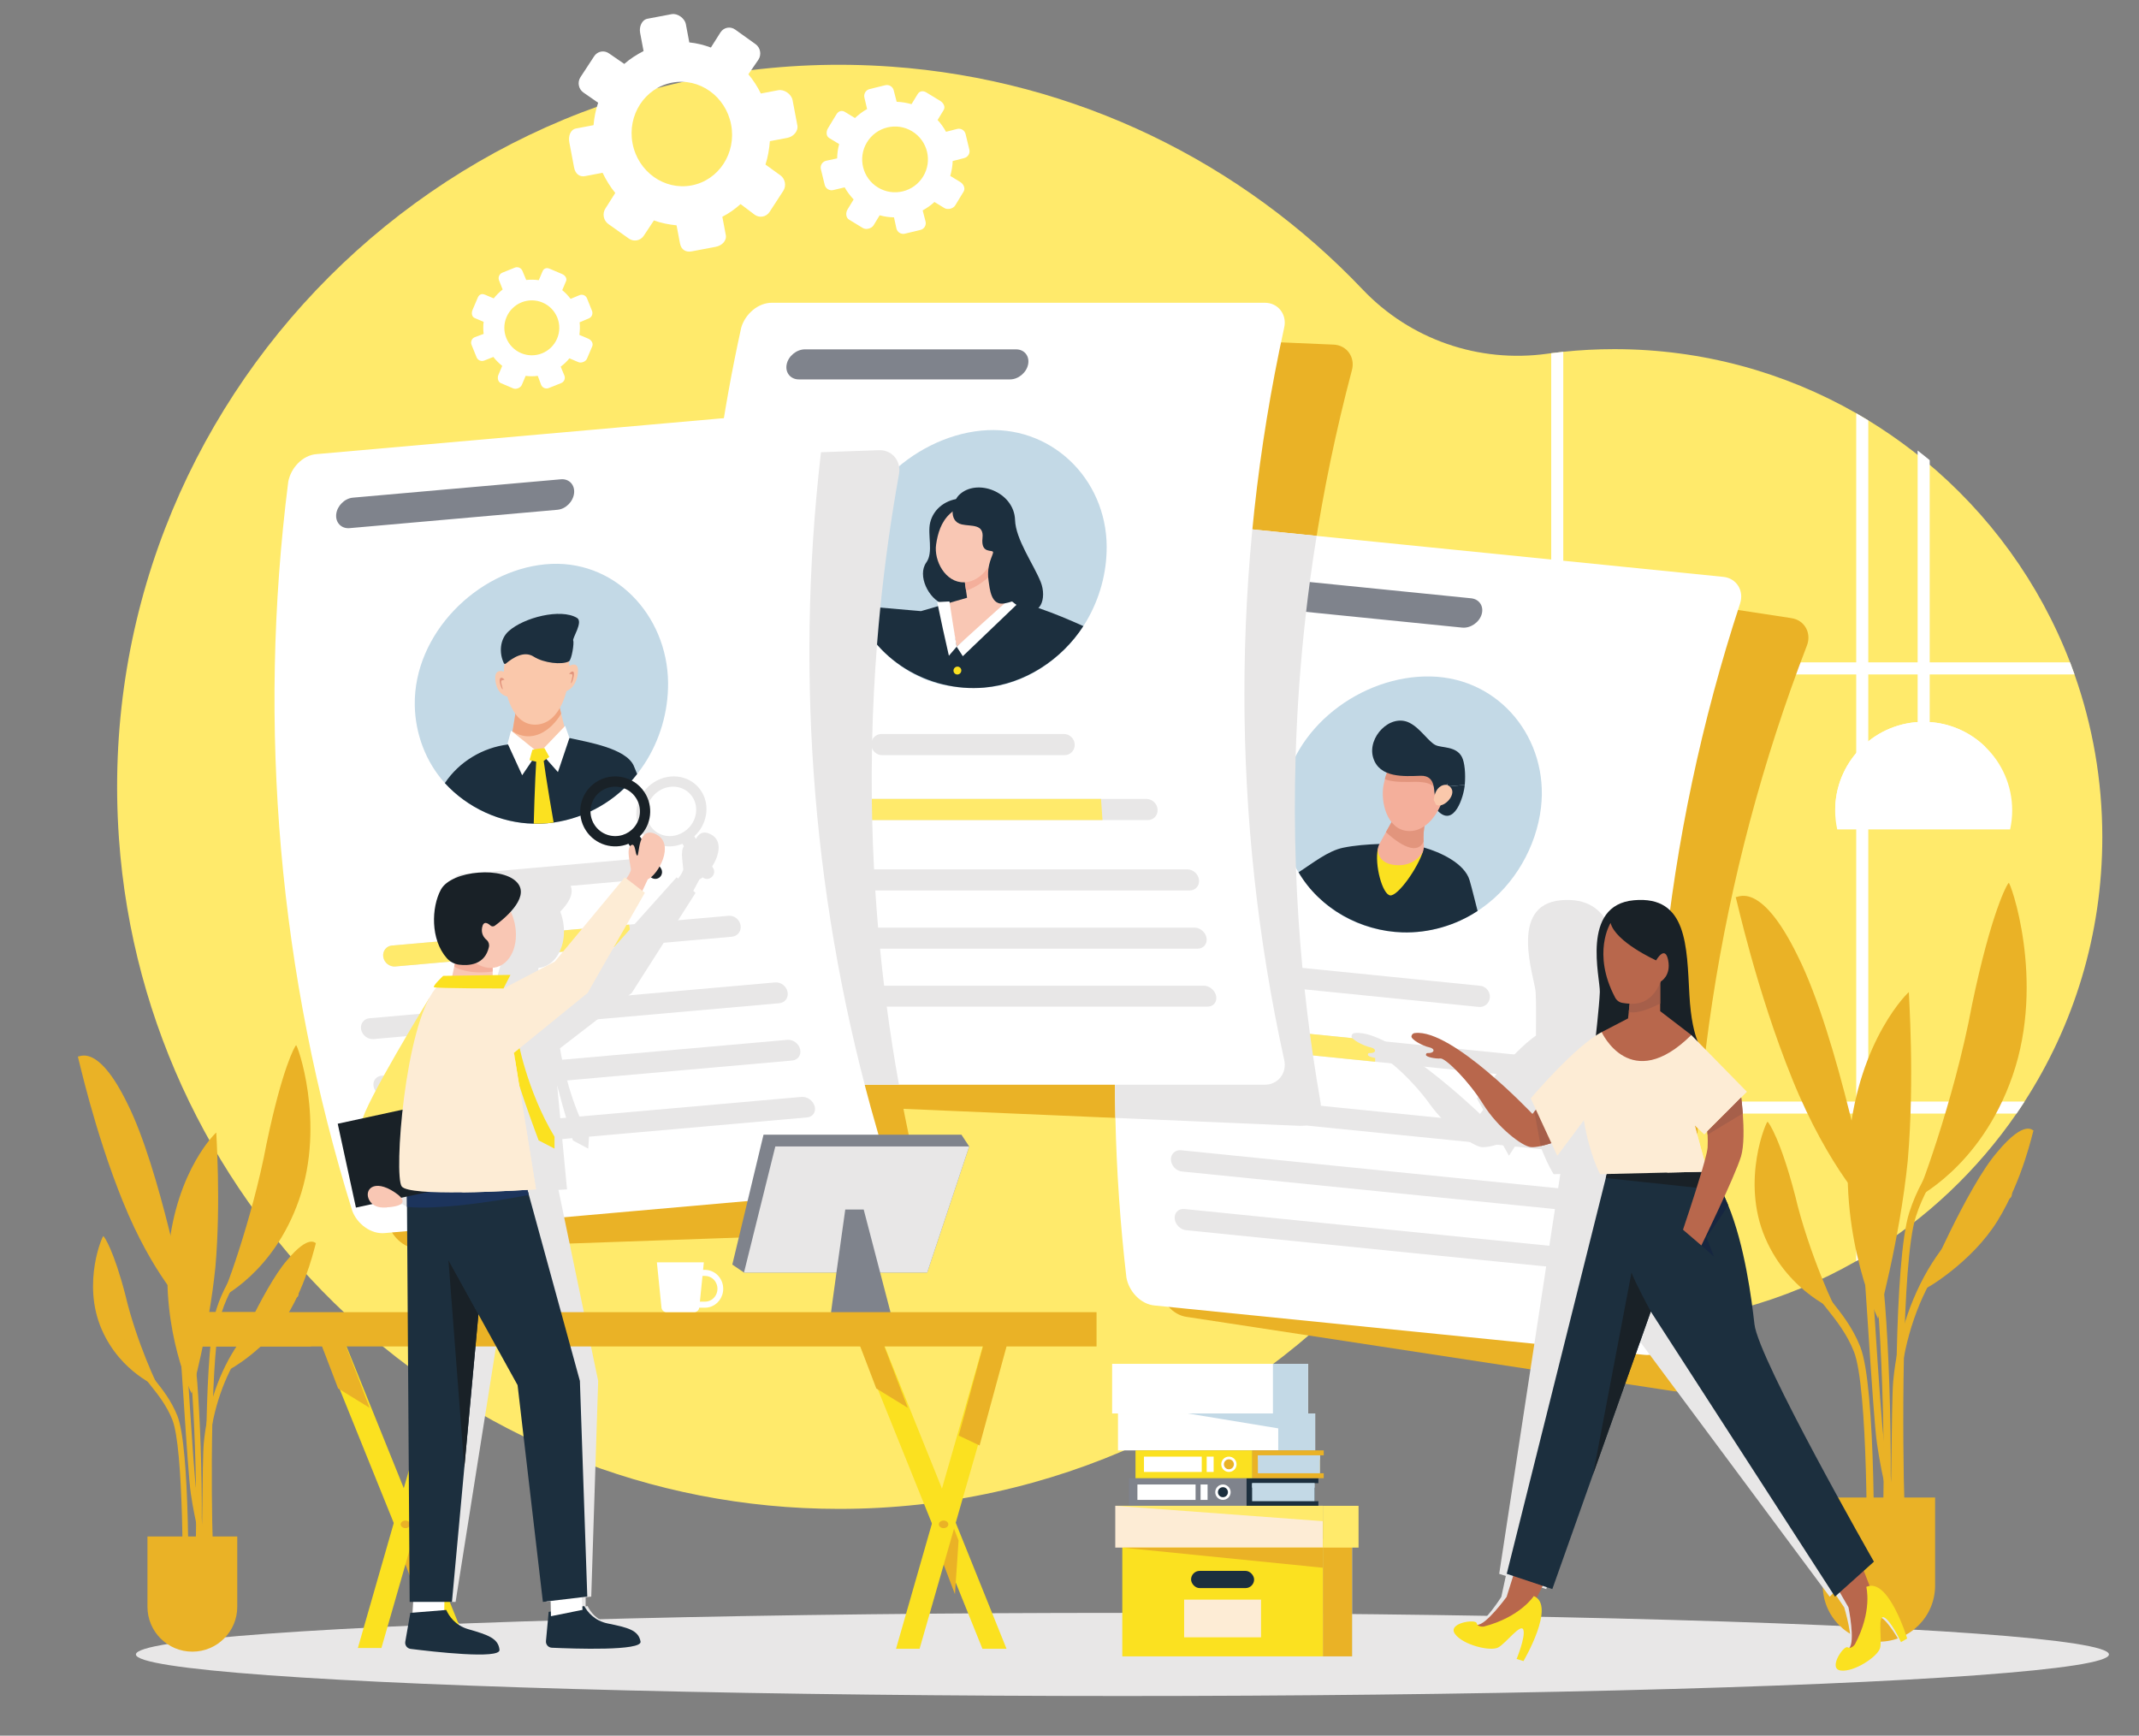 <?xml version="1.0" encoding="UTF-8"?>
<svg xmlns="http://www.w3.org/2000/svg" viewBox="0 0 985.93 800" width="647" height="525">
  <rect x="0" y="0" width="985.93" height="800" fill="#808080" stroke="none"/>
  <defs>
    <style>
      .cls-1 {
        fill: #192127;
      }

      .cls-2 {
        fill: #fdecd5;
      }

      .cls-3 {
        fill: #fff;
      }

      .cls-4 {
        fill: #ffea6b;
      }

      .cls-5 {
        fill: #7f838c;
      }

      .cls-6 {
        fill: #c5d7f0;
      }

      .cls-7 {
        fill: #e2957d;
      }

      .cls-8 {
        fill: #fbe120;
      }

      .cls-9 {
        fill: #162640;
      }

      .cls-10 {
        fill: #a65f4a;
      }

      .cls-11 {
        fill: #f9c7b4;
      }

      .cls-12 {
        fill: #c3d9e6;
      }

      .cls-13 {
        fill: #f4af9b;
      }

      .cls-14 {
        fill: none;
        isolation: isolate;
      }

      .cls-15, .cls-16 {
        fill: #e8e7e7;
      }

      .cls-17 {
        fill: #fac8ab;
      }

      .cls-18 {
        fill: #1c2f3e;
      }

      .cls-16 {
        mix-blend-mode: multiply;
      }

      .cls-19 {
        fill: #eab226;
      }

      .cls-20 {
        fill: #b8674c;
      }

      .cls-21 {
        fill: #1c345c;
      }

      .cls-22 {
        fill: #f0a47e;
      }
    </style>
  </defs>
  <g class="cls-14">
    <g id="Ebene_1" data-name="Ebene 1">
      <g>
        <g>
          <path class="cls-4" d="m956.21,310.85c-.65-1.86-1.34-3.72-2.04-5.56-14.07-36.65-37.45-68.68-67.25-93.2-1.83-1.51-3.68-2.99-5.56-4.44-6.47-4.99-13.2-9.63-20.2-13.9-1.84-1.12-3.69-2.22-5.56-3.29-32.86-18.79-70.93-29.54-111.49-29.54-7.95,0-15.8.41-23.54,1.22-1.86.19-3.71.41-5.56.65-.65.08-1.3.17-1.96.26-31.46,4.34-63.07-6.58-84.94-29.6-55.49-58.4-131.96-96.68-217.34-102.75C208.97,16.36,40.63,184.57,54.82,386.37c12.15,172.75,156.14,309.12,331.98,309.12,98.66,0,187.29-42.93,248.24-111.13.6-.67,1.57-.84,2.36-.41,23.64,12.76,49.82,21.41,77.59,25,1.85.24,3.7.46,5.56.65,7.74.81,15.59,1.22,23.54,1.22,40.57,0,78.63-10.74,111.49-29.54,1.87-1.07,3.73-2.17,5.56-3.29,27.08-16.53,50.39-38.63,68.33-64.7,1.27-1.84,2.5-3.69,3.71-5.56,22.68-35.11,35.84-76.95,35.84-121.85,0-26.31-4.52-51.56-12.82-75.03Z"/>
          <path class="cls-3" d="m861.15,193.76v384.23c-1.84,1.12-3.69,2.22-5.56,3.29V190.47c1.87,1.07,3.73,2.17,5.56,3.29Z"/>
          <path class="cls-3" d="m720.56,162.15v447.45c-1.86-.19-3.71-.41-5.56-.65V162.8c1.85-.24,3.7-.46,5.56-.65Z"/>
          <path class="cls-3" d="m956.21,310.85h-424.24c.66-1.86,1.35-3.72,2.05-5.56h420.15c.7,1.84,1.39,3.7,2.04,5.56Z"/>
          <path class="cls-3" d="m933.19,507.73c-1.2,1.87-2.44,3.73-3.71,5.56h-370.78c-1.27-1.84-2.5-3.69-3.71-5.56h378.2Z"/>
          <ellipse class="cls-15" cx="517.36" cy="762.58" rx="454.71" ry="19.16"/>
          <g>
            <path class="cls-19" d="m879.36,534.84c-3.81,37.47-13.66,72.26-13.68,72.91.21.91-17.72-35.6-13.36-82.32,4.44-46.69,27.89-68.8,27.53-68.09-.1.62,2.77,39.84-.5,77.5Z"/>
            <path class="cls-19" d="m827.39,550.86c6.22,26.72,19.26,54.6,19.53,53.62.52-.15-22.14-8.11-33.23-33.78-11.55-26.72.77-54.6,1.04-53.62.52.15,5.96,8.11,12.65,33.78Z"/>
            <path class="cls-19" d="m920.75,562.66c-11.89,19.31-33.75,32.06-33.69,31.38-.53-.05,19.84-47.34,33.55-63.04,13.11-15.76,16.54-9.43,16.7-9.98-.25.25-4.89,22.74-16.56,41.64Z"/>
            <path class="cls-19" d="m862.12,754.58c.49,0,.94-.26,1.24-.71,5.17-7.77,8.9-18.76,10.49-30.95.72-5.53.99-27.12,1.25-47.99v-.11c.21-17.11.41-33.27.83-37.69,1.92-20.25,8.67-39.71,19.02-54.79,9.44-13.76,20.75-22.59,31.56-30.09.79-.55.97-1.73.8-2.6-.18-1-.81-1.64-1.6-1.64-.28,0-.56.09-.8.26-11.07,7.68-22.66,16.74-32.42,30.96-10.79,15.73-17.84,36.07-19.85,57.27-.45,4.71-.65,21.01-.86,38.27-.25,19.75-.52,42.13-1.19,47.29-1.48,11.36-4.93,21.56-9.71,28.74-.47.7-.55,1.83-.21,2.68.28.69.82,1.11,1.45,1.11Z"/>
            <path class="cls-19" d="m826.08,497.29c16.93,41.82,36.25,61.3,36.07,60.08.6.28-14.98-79.68-33.39-116.47-17.73-36.48-28.47-26.42-28.74-27.5.33.61,9.46,42.95,26.07,83.89Z"/>
            <path class="cls-19" d="m877.83,710.52c.43-.02.82-.25,1.1-.63.48-.66.58-1.79.23-2.68-4.67-11.93-8.49-27.06-10.74-42.62-1.01-6.97-2.51-29.69-3.95-51.66v-.22c-1.26-18.9-2.43-36.75-3.21-42.95-3.45-27.66-10.94-56.87-21.08-82.26-9.2-23.04-19.47-40.56-29.2-56.08-.33-.53-.83-.81-1.37-.78-.57.03-1.07.42-1.33,1.04-.34.82-.26,1.94.2,2.68,9.62,15.33,19.76,32.64,28.81,55.31,9.96,24.94,17.31,53.62,20.7,80.76.75,6,1.92,23.75,3.15,42.55v.22c1.47,22.11,2.97,44.97,4.02,52.19,2.33,16.02,6.26,31.62,11.09,43.95.36.91,1.05,1.21,1.57,1.18Z"/>
            <path class="cls-19" d="m861.63,743.93c.93,0,1.61-.87,1.66-2.12.82-21.38,1.43-102.71-5.83-121.03-3.53-8.91-8.56-15.21-13.42-21.3-6.17-7.73-11.99-15.02-14.73-27.15-1.1-4.85-1.58-10.19-1.42-15.47.04-1.25-.59-2.24-1.5-2.35h-.06s-.1,0-.1,0c-.92,0-1.62.9-1.66,2.14-.19,5.83.36,11.75,1.57,17.11,3,13.26,9.41,21.29,15.6,29.05,4.68,5.87,9.51,11.92,12.8,20.21,6.39,16.13,6.47,91.33,5.43,118.53-.05,1.24.57,2.24,1.47,2.37h.07s.12.01.12.01Z"/>
            <path class="cls-19" d="m908.93,463.31c-8.27,44.47-25.79,90.98-26.17,89.35-.7-.24,29.97-13.87,44.85-56.69,15.51-44.57-1.38-90.62-1.74-88.98-.7.26-8.04,13.58-16.95,56.31Z"/>
            <path class="cls-19" d="m876.29,696.44l.14-.02c.83-.1,1.46-1.09,1.41-2.35-.94-26.99-1.49-112.16,5.2-133.19,3.27-10.26,8.09-17.77,12.76-25.02,6.14-9.55,12.48-19.42,15.39-35.52,1.17-6.49,1.68-13.63,1.47-20.65-.04-1.24-.73-2.15-1.66-2.15h-.14c-.92.11-1.56,1.09-1.52,2.35.2,6.56-.28,13.23-1.37,19.28-2.72,15.04-8.53,24.09-14.69,33.67-4.82,7.5-9.81,15.25-13.27,26.14-7.03,22.06-6.48,106.91-5.48,135.33.04,1.23.74,2.13,1.66,2.13h.1Z"/>
            <path class="cls-19" d="m864.83,748.01c.56,0,1.26-.37,1.55-1.4,8.04-28.88,4.99-120.43,1.97-151.49-3.3-33.88-5.6-66.52,2.27-93.44.24-.81.15-1.98-.48-2.66-.29-.31-.66-.48-1.06-.48-.55,0-1.24.36-1.54,1.36-8.19,27.99-5.85,61.32-2.49,95.87,2.99,30.7,6.06,120.98-1.78,149.13-.23.82-.13,1.99.51,2.65.29.29.65.45,1.03.45Z"/>
            <path class="cls-19" d="m866.06,756.7h0c-14.3,0-25.89-11.59-25.89-25.89v-40.56h51.78v40.56c0,14.3-11.59,25.89-25.89,25.89Z"/>
          </g>
          <g>
            <path class="cls-19" d="m608.63,507.77c-19.62-112.27-14.71-226.84,14.47-337.01,1.71-5.97-2.22-11.74-8.52-11.93-75.55-3.24-151.09-6.49-226.64-9.73-6.67-.43-12.9,4.87-14.87,10.93-29.17,110.17-34.09,224.74-14.47,337.01,1.44,6.21,7.19,12.02,13.88,12.16,75.55,3.24,151.09,6.49,226.64,9.73,6.29.35,10.7-5.07,9.51-11.16Z"/>
            <path class="cls-19" d="m825.63,284.89c-74.75-11.41-149.5-22.81-224.25-34.22-6.59-1.15-13.36,3.44-15.97,9.26-40.93,106.37-58.23,219.73-50.88,333.46.76,6.33,5.85,12.73,12.48,13.6,74.75,11.41,149.5,22.81,224.25,34.22,6.22,1.03,11.19-3.88,10.67-10.06-7.35-113.73,9.95-227.09,50.88-333.46,2.34-5.75-.94-11.92-7.18-12.79Z"/>
            <g>
              <path class="cls-3" d="m802.02,278.27c-35.46,108.32-46.95,222.41-33.82,335.62.84,6.15-3.88,11.31-10.14,10.6-75.24-7.58-150.47-15.16-225.71-22.74-6.67-.53-12.08-6.66-13.16-12.94-2.84-24.49-4.53-49.02-5.07-73.52-1.96-88.78,11.11-177.21,38.89-262.1,2.31-5.94,8.84-10.87,15.47-10.06,12.8,1.29,25.59,2.58,38.39,3.87,62.44,6.29,124.88,12.58,187.32,18.87,6.28.55,9.87,6.55,7.82,12.41Z"/>
              <g>
                <path class="cls-12" d="m683.21,418.41c-.71.5-1.43,1-2.16,1.48-10.21,6.7-22.4,10.22-34.62,9.86-13.63-.4-27.39-5.59-37.1-14.68-4.24-3.97-7.69-8.12-10.81-13.02-6.1-9.6-8.51-21.91-7.36-33.44,3.28-32.89,36.45-57.56,68.38-56.81,32.1.76,54.41,29.13,50.75,60.41-2.12,18.1-12.21,35.67-27.08,46.2Z"/>
                <g>
                  <path class="cls-18" d="m662.41,373.42c1.71-4.36,2.58-6.54,4.35-10.89,3.36-.3,5.04-.45,8.39-.76-.36,5.06-4.89,20.29-12.74,11.65Z"/>
                  <path class="cls-18" d="m681.06,419.89c-10.22,6.7-22.4,10.22-34.62,9.86-19.17-.57-38.16-10.95-47.9-27.7,6.4-4.07,13.48-9.85,20.52-11.31,5.18-1.08,11.24-1.54,16.77-1.74,2.31-.08,4.74.11,7.07.51,4.68.82,7.38,2.04,9.07,2.17,1.66.13,2.76-1.48,4.34-1.04,7.43,2.08,18.81,7.26,21.09,15.15,1.3,4.51,2.43,9.4,3.67,14.1Z"/>
                  <path class="cls-8" d="m655.95,392.31c-2.62,8.1-11.59,20.66-15.12,20.4-3.56-.26-7.4-14.11-5.7-21.67,6.94.42,13.88.85,20.83,1.27Z"/>
                  <path class="cls-13" d="m655.2,393.68c-1.69,2.26-5.21,5.49-11.61,5.08-6.43-.41-8.08-3.96-8.45-6.31-.18-1.13.07-2.3.63-3.34,1.21-2.23,1.82-3.35,3.05-5.58,1.55-2.81,2.34-4.22,3.92-7.03,4.73,1,9.46,2,14.2,3-.78,2.38-.86,5.79-.76,8.38.03.75.07,1.43.12,1.99.1,1.33-.27,2.69-1.09,3.8Z"/>
                  <path class="cls-7" d="m656.17,387.9c-3.5,7.67-14.08-1.3-17.36-4.36,1.55-2.81,2.34-4.22,3.92-7.03,4.73,1,9.46,2,14.2,3-.78,2.38-.86,5.79-.76,8.38Z"/>
                  <path class="cls-13" d="m666.23,364.11c-1.42,8.24-7.8,19.68-17.46,18.9-9.45-.77-12.56-13.4-11.04-21.23.17-.89.38-1.82.6-2.68,1.94-7.53,8.91-16.78,17.39-16.13,6.05.47,9.75,6.47,10.62,12.09.43,2.74.45,5.84-.11,9.05Z"/>
                  <path class="cls-7" d="m666.33,355.06c-1.66,3.78-2.48,5.68-4.09,9.47-1.92-4.75-9.01-4.19-12.98-4.11-5.27.11-8.83-.41-10.94-1.32,1.86-7.67,8.91-16.78,17.39-16.13,6.05.47,9.8,6.4,10.62,12.09Z"/>
                  <path class="cls-18" d="m649.66,333.14c5.02,2.49,8.81,8.8,12.09,10.32,2.89,1.35,9.52.39,12.11,5.5,1.25,2.46,1.74,7.65,1.3,12.8-3.36.3-5.04.45-8.39.76.24-.58.35-.87.59-1.45,0,0-5.19,7.16-5.65,6.58-1.28-1.57.93-10.36-6.98-10.08-7.49.26-18.97,1.13-21.81-8.39-2.78-9.32,7.84-20.46,16.75-16.04Z"/>
                  <path class="cls-17" d="m662.02,364.59c.68-1.3,1.84-2.35,3.26-2.72,1.16-.31,2.6-.19,3.69,1.5,2.19,3.38-3.82,9.5-7.1,7.53-.41-.89-.62-1.33-1.02-2.22.19-1.82.68-3.16,1.17-4.09Z"/>
                </g>
              </g>
              <path class="cls-5" d="m673.92,289.27c-32.28-3.25-64.56-6.51-96.84-9.76-3.82-.39-6.04-3.75-4.9-7.46h0c1.14-3.71,5.23-6.43,9.06-6.05,32.28,3.25,64.56,6.51,96.84,9.76,3.82.39,5.98,3.73,4.84,7.45h0c-1.14,3.71-5.17,6.45-8.99,6.06Z"/>
              <path class="cls-15" d="m681.57,464.11c-27.89-2.81-55.78-5.62-83.67-8.43-2.66-.27-4.69-2.67-4.5-5.36h0c.19-2.69,2.52-4.65,5.18-4.38,27.89,2.81,55.78,5.62,83.67,8.43,2.66.27,4.66,2.67,4.47,5.36h0c-.19,2.69-2.49,4.66-5.15,4.39Z"/>
              <path class="cls-15" d="m721.71,493.33c-.04,1.35-.62,2.52-1.51,3.31-.89.79-2.11,1.22-3.45,1.09-52.23-5.26-104.46-10.53-156.69-15.79-2.66-.27-4.77-2.67-4.69-5.37.04-1.35.62-2.51,1.53-3.31s2.13-1.22,3.46-1.09c52.23,5.26,104.46,10.53,156.69,15.79,2.67.27,4.74,2.67,4.66,5.37Z"/>
              <path class="cls-15" d="m732.71,531.94c-62.95-6.34-125.9-12.69-188.86-19.03-2.66-.27-4.86-2.68-4.89-5.38h0c-.03-2.7,2.12-4.67,4.79-4.4,62.95,6.34,125.9,12.69,188.86,19.03,2.66.27,4.83,2.68,4.86,5.38h0c.03,2.7-2.09,4.67-4.76,4.4Z"/>
              <path class="cls-15" d="m733.65,559c-62.95-6.34-125.9-12.69-188.86-19.03-2.66-.27-4.94-2.68-5.07-5.38h0c-.12-2.7,1.95-4.67,4.62-4.41,62.95,6.34,125.9,12.69,188.86,19.03,2.66.27,4.91,2.68,5.03,5.38h0c.12,2.7-1.92,4.67-4.58,4.4Z"/>
              <path class="cls-15" d="m735.55,586.06c-62.95-6.34-125.9-12.69-188.86-19.03-2.66-.27-5.02-2.67-5.24-5.37h0c-.22-2.7,1.78-4.67,4.44-4.4,62.95,6.34,125.9,12.69,188.86,19.03,2.66.27,4.99,2.67,5.21,5.37h0c.22,2.7-1.75,4.67-4.41,4.4Z"/>
              <path class="cls-4" d="m634.13,479.6c-.15,3.91-.21,5.86-.31,9.77-24.59-2.48-49.17-4.96-73.76-7.43-2.66-.27-4.77-2.67-4.69-5.37.04-1.35.62-2.51,1.53-3.31s2.13-1.22,3.46-1.09c24.59,2.48,49.17,4.96,73.76,7.43Z"/>
            </g>
            <path class="cls-19" d="m426.47,555.83c-28.14-110.4-32.26-225-12.12-337.1,1.22-6.08-3.11-11.54-9.34-11.24-74.74,2.64-149.48,5.28-224.23,7.92-6.61.09-12.34,5.86-13.81,12.05-20.14,112.1-16.02,226.7,12.12,337.1,1.9,6.08,8.03,11.43,14.64,11.05,74.74-2.64,149.48-5.28,224.23-7.92,6.23-.14,10.16-5.88,8.51-11.87Z"/>
            <path class="cls-16" d="m608.82,509.68c.03,4.42-2.87,8.16-7.12,9.05-.81.17-1.68.24-2.58.19-28.33-1.21-56.66-2.43-84.99-3.65-1.96-88.78,11.11-177.21,38.89-262.1,2.31-5.94,8.84-10.87,15.47-10.06,12.8,1.29,25.59,2.58,38.39,3.87-1.14,7.08-2.19,14.18-3.14,21.28-.62,4.58-1.18,9.16-1.71,13.75-2.56,22.11-4.17,44.31-4.84,66.54-.51,17.15-.47,34.32.15,51.49.54,15.36,1.54,30.72,2.99,46.06.32,3.31.65,6.61,1,9.91.73,6.84,1.56,13.69,2.47,20.52.44,3.32.91,6.63,1.4,9.94,1.04,7.1,2.18,14.2,3.42,21.28.13.65.19,1.29.19,1.91Z"/>
            <g>
              <path class="cls-3" d="m591.9,488.41c1.45,6.04-2.73,11.64-9.03,11.56h-226.85c-6.69.15-12.69-5.42-14.39-11.56-20.13-91.74-23.67-185.76-10.62-278.3,2.78-19.75,6.32-39.44,10.62-59.01,1.7-6.14,7.7-11.7,14.39-11.56h226.85c6.3-.08,10.48,5.52,9.03,11.56-24.42,111.32-24.42,225.99,0,337.32Z"/>
              <g>
                <path class="cls-12" d="m510.1,252.02c.05,11.93-3.22,23.86-9.26,34.15-.48.81-.97,1.61-1.48,2.4-10.03,15.54-27.39,27.25-45.71,28.36-6.49.39-12.37.06-18.7-1.22-18.21-3.69-35.05-18.62-41.04-36.69-1.7-5.14-2.43-10.56-2.7-15.91-1.66-32.69,29.23-61.47,60.99-64.63,31.91-3.17,57.77,21.95,57.91,53.54Z"/>
                <g>
                  <path class="cls-18" d="m443.21,229.76c-6.71.2-12.86,4.41-14.47,11.11-1.34,5.56,1.61,13.67-1.75,18.34-4.35,6.05,1.06,16.84,7.71,19.22,5.74,2.06,13.37.45,19.35-1.14-4.01-15.76-7.63-31.59-10.84-47.53Z"/>
                  <path class="cls-11" d="m459.18,250.15s0,.07,0,.1c-.28,4.37-1.73,8.42-3.93,11.57-.1.14-.19.27-.3.41-2.7,3.7-6.49,6.09-10.56,6.18-8.7.18-13.99-10.05-12.91-17.43.75-5.13,2.28-10.42,6.44-14.23,2.52-2.31,5.66-3.9,8.75-3.9,7.61,0,12.57,8.26,12.55,15.41,0,.6,0,1.25-.04,1.89Z"/>
                  <path class="cls-18" d="m499.36,288.57c-10.06,15.55-27.18,26.73-45.71,28.36-25.62,2.24-51.52-13.01-59.74-37.91,10.2.89,20.4,1.77,30.6,2.66,3.14-.91,4.71-1.37,7.85-2.28,1.11-.32,1.67-.48,2.78-.81.7-.2,1.05-.3,1.74-.5.33-.1.5-.14.83-.24,3.6-1.04,5.4-1.56,9-2.6,2.6-.45,3.91-.67,6.51-1.12,1.38-.24,2.07-.35,3.45-.59.14-.02.22-.04.36-.06.61.25.91.37,1.52.62,2.48,1,3.72,1.51,6.2,2.51.43.17.65.26,1.08.44.16.01.33.03.49.05.17.02.33.04.51.07,0,0,0,0,0,0,.89.12,1.84.29,2.85.5,2.81.6,6.05,1.56,9.44,2.73,6.87,2.37,13.6,5.2,20.23,8.19Z"/>
                  <path class="cls-11" d="m466.84,277.15c-8.66,6.93-17.29,13.91-25.89,20.92-1.42-6.65-2.77-13.31-4.07-19.99,3.55-1.02,5.32-1.54,8.87-2.56-.19-1.31-.29-1.97-.47-3.28-.31-2.2-.47-3.3-.77-5.5,4.34-2.5,8.69-5,13.04-7.49.12,1.91.18,2.86.31,4.76.27,3.97.42,5.95.74,9.92,0,0,.01.05-.03.15,2.91,1.18,4.36,1.77,7.27,2.94.33.03.66.07,1.01.12Z"/>
                  <path class="cls-13" d="m457.86,264.02c-3.4,3.31-7.98,6.83-12.58,8.22-.22-1.54-.33-2.31-.54-3.84,3.95-.23,7.57-2.64,10.21-6.16.1-.13.2-.27.29-.4.42-.61.83-1.26,1.19-1.93.45-.26.67-.38,1.11-.64.12,1.91.18,2.86.31,4.76Z"/>
                  <path class="cls-3" d="m465.96,275.51c2.18.2,3.27.3,5.44.51-9.21,8.78-27.61,26.43-27.61,26.43-.03-.01-2.85-4.39-2.85-4.39,8.3-7.56,16.63-15.08,25.01-22.55Z"/>
                  <path class="cls-3" d="m437.62,277.22c-2.26.12-3.39.17-5.64.29,1.7,8.27,3.49,16.51,5.39,24.73,1.43-1.67,2.15-2.51,3.59-4.18-1.18-6.94-2.29-13.88-3.33-20.84Z"/>
                  <path class="cls-8" d="m443.09,308.9c.08,1-.66,1.88-1.65,1.98s-1.86-.64-1.94-1.64c-.08-1,.66-1.88,1.66-1.98.99-.09,1.86.64,1.94,1.64Z"/>
                  <path class="cls-18" d="m442.02,228.19c-2.91,2.87-5.33,12.03,1.28,13.52,4.43,1,10.31-.39,9.56,6.26-.83,7.44,4.6,5.24,4.86,6.47.26,1.23-3.11,5.6-2.09,12.93.59,4.27,1.13,11.89,7.35,10.75,5.78-1.06,1.27-1.78,7.39,1.83,9.34,5.51,12.28-4.33,9.32-11.72-3.25-8.11-11.54-19.6-11.82-28.56-.41-12.97-17.73-19.49-25.84-11.49Z"/>
                </g>
              </g>
              <path class="cls-5" d="m465.55,174.87c-32.44,0-64.89,0-97.33,0-3.84,0-6.39-3.12-5.62-6.93h0c.76-3.81,4.56-6.92,8.4-6.92,32.44,0,64.89,0,97.33,0,3.84,0,6.32,3.11,5.56,6.92h0c-.76,3.81-4.5,6.93-8.34,6.93Z"/>
              <path class="cls-15" d="m490.68,348.07h-84.09c-2.68,0-4.93-2.19-5.01-4.88h0c-.08-2.7,2.04-4.88,4.72-4.88h84.09c2.68,0,4.9,2.19,4.98,4.88h0c.08,2.7-2.01,4.88-4.69,4.88Z"/>
              <path class="cls-15" d="m533.56,373.11c.09,1.35-.36,2.57-1.17,3.45-.81.88-1.98,1.43-3.32,1.43-52.49,0-104.99,0-157.48,0-2.68,0-5.02-2.18-5.2-4.87-.09-1.35.37-2.56,1.19-3.45.82-.88,2-1.43,3.34-1.43,52.49,0,104.99,0,157.48,0,2.68,0,4.99,2.18,5.17,4.88Z"/>
              <path class="cls-15" d="m548.37,410.43c-63.27,0-126.54,0-189.81,0-2.68,0-5.11-2.17-5.41-4.86h0c-.3-2.68,1.64-4.86,4.32-4.86,63.27,0,126.54,0,189.81,0,2.68,0,5.08,2.18,5.38,4.86h0c.3,2.68-1.61,4.86-4.29,4.86Z"/>
              <path class="cls-15" d="m552.02,437.26h-189.81c-2.68,0-5.18-2.17-5.58-4.84h0c-.39-2.68,1.47-4.85,4.15-4.85,63.27,0,126.54,0,189.81,0,2.68,0,5.15,2.17,5.55,4.85h0c.39,2.68-1.44,4.84-4.12,4.84Z"/>
              <path class="cls-15" d="m556.62,463.99c-63.27,0-126.54,0-189.81,0-2.68,0-5.26-2.16-5.75-4.82h0c-.49-2.66,1.3-4.83,3.98-4.83,63.27,0,126.54,0,189.81,0,2.68,0,5.23,2.16,5.72,4.82h0c.49,2.66-1.27,4.82-3.95,4.82Z"/>
              <path class="cls-4" d="m507.49,368.24c.25,3.9.38,5.85.68,9.75-45.53,0-91.06,0-136.59,0-2.68,0-5.02-2.18-5.2-4.87-.09-1.35.37-2.56,1.19-3.45.82-.88,2-1.43,3.34-1.43,45.53,0,91.06,0,136.59,0Z"/>
            </g>
            <path class="cls-16" d="m401.94,344.89c-.15,7.78-.17,15.56-.09,23.35.04,3.25.09,6.5.17,9.75.17,7.57.46,15.15.86,22.72.17,3.24.36,6.48.57,9.72.37,5.72.8,11.44,1.29,17.15.28,3.23.58,6.46.9,9.68.56,5.7,1.18,11.39,1.87,17.08.38,3.22.79,6.44,1.22,9.65,1.6,12.03,3.47,24.02,5.63,35.98h-58.33c-6.69.15-12.69-5.42-14.39-11.56-20.13-91.74-23.67-185.76-10.62-278.3,24.66-.87,49.33-1.74,73.99-2.61,4.87-.23,8.58,3.05,9.37,7.4.23,1.21.23,2.51-.04,3.83-3.66,20.37-6.52,40.82-8.57,61.32-.01.16-.03.31-.05.46-.25,2.49-.48,4.97-.71,7.46-.27,3.04-.53,6.07-.77,9.1,0,.02,0,.03,0,.05-1.15,14.64-1.9,29.29-2.24,43.94-.03,1.28-.06,2.56-.08,3.85Z"/>
            <g>
              <path class="cls-3" d="m401.04,548.6c-74.5,6.58-149,13.16-223.5,19.74-6.58.73-12.97-4.29-15.18-10.26-33.8-108.77-43.83-223-29.5-336.02,1.14-6.27,6.56-12.33,13.16-12.76,73.25-6.47,146.51-12.94,219.76-19.41,1.25-.11,2.49-.22,3.73-.33,6.2-.63,10.8,4.59,9.9,10.73-13.19,104.1-5.72,209.23,21.95,310.16,2.37,8.65,4.89,17.27,7.56,25.86,1.95,5.89-1.67,11.83-7.88,12.3Z"/>
              <g>
                <path class="cls-12" d="m307.94,314.67c.12,13.27-3.73,26.49-10.98,37.54-1.03,1.57-2.15,3.09-3.29,4.55-9.34,11.99-23.54,20.25-38.48,22.35-.92.13-1.85.23-2.79.32-.7.06-1.41.11-2.11.15-1.43.08-2.87.08-4.27.06-15.29-.22-30.67-7.31-40.97-18.7-8.82-9.75-13.67-22.8-13.87-35.95-.5-32.82,28.6-61.86,60.11-64.89,31.71-3.05,56.37,23.38,56.65,54.58Z"/>
                <g>
                  <path class="cls-17" d="m261.66,340.7c-.68,8.26-5,16.82-13.85,17.9-8.26,1.01-12.74-7.01-12.68-14.25.43-2.9.65-4.35,1.1-7.25.68-4.39,1.04-6.59,1.78-10.98,6.52-.58,13.04-1.15,19.56-1.73,0,.1.45,2.02,1.08,4.58,1.31,5.34,3.01,11.74,3.01,11.74Z"/>
                  <path class="cls-18" d="m293.67,356.77c-9.32,12.15-23.54,20.25-38.48,22.35-.92.13-1.85.23-2.79.32-2.15.19-4.29.24-6.38.21-15.29-.23-30.58-7.3-40.97-18.7,6.59-9.91,17.49-16.39,29.14-17.81.33-.04.52-.05.52-.05.24.09.35.14.59.23,3.87,1.51,5.81,2.27,9.69,3.78.84.33,1.26.49,2.1.82.44.17.66.26,1.09.43.62-.35.93-.53,1.55-.89.81-.47,1.22-.7,2.03-1.16,3.95-2.26,5.93-3.4,9.9-5.66.33-.19.5-.28.83-.47,8.57,1.94,25.78,4.67,29.55,12.63.37.78.9,2.24,1.64,3.98Z"/>
                  <path class="cls-22" d="m258.66,328.96c-4.73,7.9-13.43,13.88-22.43,8.14.68-4.39,1.04-6.59,1.78-10.98,6.52-.58,13.04-1.15,19.56-1.73,0,.1.45,2.02,1.08,4.58Z"/>
                  <path class="cls-3" d="m248.96,346.61c3.84-4.02,7.69-8.03,11.54-12.04.78,2.24,1.17,3.36,1.97,5.59-1.79,5.23-3.56,10.46-5.3,15.71-3.31-3.7-4.96-5.56-8.22-9.26Z"/>
                  <path class="cls-3" d="m247.91,346.7c-4.12-3.3-8.24-6.61-12.35-9.93-.64,2.36-.96,3.55-1.59,5.91,2.21,4.9,4.45,9.78,6.71,14.65,2.86-4.25,4.31-6.37,7.22-10.63Z"/>
                  <path class="cls-8" d="m255.19,379.12c-.92.13-1.85.23-2.79.32-2.15.19-4.28.26-6.38.21.17-7,.42-14,.73-21,.15-3.03.22-4.54.4-7.57-.77-.17-1.16-.26-1.93-.44-.46-.1-.69-.16-1.15-.26.36-1.31.54-1.97.91-3.28.17-.6.25-.9.42-1.51.37-.07.56-.1.93-.17.77-.14,1.15-.21,1.92-.35,1.08-.1,1.62-.14,2.7-.24.32.58.48.87.8,1.45.57,1.04.85,1.56,1.43,2.59-.54.39-.8.58-1.34.97-.49.36-.74.54-1.23.89.4,2.81.61,4.22,1.03,7.02,1.11,7.13,2.29,14.24,3.55,21.34Z"/>
                  <path class="cls-17" d="m262.48,308.5c-.11,9.08-3.95,24.49-14.84,25.46-11.43,1.02-15.08-14.5-15.4-22.79-.36-9.31,4.92-20.41,15.45-21.4,10.58-1,14.9,9.79,14.79,18.73Z"/>
                  <path class="cls-18" d="m233.13,305.88c-.3.25-.71.14-.87-.18-2.25-4.62-1.96-11.04,2.15-14.75,7.02-6.34,24-10.65,31.53-6.16,3.05,1.82-2.24,9.37-1.73,10.48.51,1.12-.71,8.9-1.99,9.57-3.19,1.68-11.54.82-16.25-2.2-4.33-2.77-9.39.37-12.83,3.23Z"/>
                  <path class="cls-17" d="m233.27,309.97s-5.91-3.13-4.89,4.03c1.02,7.16,6.28,7.14,6.28,7.14-.59-4.47-.87-6.7-1.39-11.17Z"/>
                  <path class="cls-17" d="m261.45,307.48s5.9-4.17,4.87,3.17c-1.03,7.34-6.21,8.24-6.21,8.24.5-4.56.77-6.85,1.34-11.41Z"/>
                  <path class="cls-7" d="m262.31,310.7s1.16-1.71,1.97-1.06c.81.65-.39,4.77-.98,5.23s1.13-3.86.35-4.07c-.78-.21-1.34-.1-1.34-.1Z"/>
                  <path class="cls-7" d="m232.57,313.33s-1.15-1.5-1.97-.71c-.82.79.39,4.7.99,5.06.59.36-1.15-3.66-.37-4.01.78-.35,1.34-.34,1.34-.34Z"/>
                </g>
              </g>
              <path class="cls-5" d="m257.01,234.96c-31.96,2.82-63.93,5.65-95.89,8.47-3.78.33-6.57-2.55-6.15-6.42h0c.42-3.86,3.89-7.29,7.67-7.63,31.96-2.82,63.93-5.65,95.89-8.47,3.78-.33,6.5,2.55,6.08,6.41h0c-.42,3.86-3.83,7.3-7.61,7.63Z"/>
              <path class="cls-15" d="m296.93,405.31c-27.62,2.44-55.23,4.88-82.85,7.32-2.64.23-5.05-1.75-5.37-4.43h0c-.32-2.68,1.58-5.04,4.22-5.27,27.62-2.44,55.23-4.88,82.85-7.32,2.64-.23,5.02,1.75,5.34,4.43h0c.32,2.68-1.55,5.04-4.19,5.27Z"/>
              <path class="cls-15" d="m341.36,426.52c.21,1.34-.13,2.59-.86,3.53-.72.95-1.83,1.6-3.15,1.71-51.72,4.57-103.43,9.14-155.15,13.7-2.64.23-5.13-1.73-5.55-4.4-.21-1.33.14-2.59.87-3.54.73-.95,1.84-1.6,3.16-1.71,51.72-4.57,103.43-9.14,155.15-13.7,2.64-.23,5.1,1.74,5.52,4.41Z"/>
              <path class="cls-15" d="m359.21,462.41c-62.33,5.51-124.67,11.01-187,16.52-2.64.23-5.22-1.72-5.75-4.37h0c-.53-2.65,1.19-4.99,3.83-5.22,62.33-5.51,124.67-11.01,187-16.52,2.64-.23,5.19,1.73,5.72,4.38h0c.53,2.65-1.16,4.98-3.8,5.21Z"/>
              <path class="cls-15" d="m365.16,488.82c-62.33,5.51-124.67,11.01-187,16.52-2.64.23-5.3-1.71-5.92-4.34h0c-.62-2.63,1.03-4.96,3.67-5.19,62.33-5.51,124.67-11.01,187-16.52,2.64-.23,5.27,1.71,5.89,4.34h0c.62,2.63-1,4.95-3.63,5.18Z"/>
              <path class="cls-15" d="m372.03,515.04c-62.33,5.51-124.67,11.01-187,16.52-2.64.23-5.37-1.69-6.09-4.3h0c-.71-2.61.86-4.92,3.5-5.15,62.33-5.51,124.67-11.01,187-16.52,2.64-.23,5.34,1.7,6.06,4.31h0c.71,2.61-.83,4.91-3.47,5.15Z"/>
              <path class="cls-4" d="m289.97,426.17c.58,3.86.89,5.8,1.52,9.65-36.43,3.22-72.86,6.43-109.28,9.65-2.64.23-5.13-1.73-5.55-4.4-.21-1.33.14-2.59.87-3.54.73-.95,1.84-1.6,3.16-1.71,36.43-3.22,72.86-6.43,109.28-9.65Z"/>
            </g>
          </g>
          <g>
            <g>
              <rect class="cls-6" x="609.75" y="709.45" width="13.47" height="54.01"/>
              <rect class="cls-19" x="609.75" y="709.45" width="13.47" height="54.01"/>
              <rect class="cls-8" x="517.3" y="709.45" width="92.45" height="54.01"/>
              <rect class="cls-18" x="549" y="724.06" width="29.06" height="7.94" rx="3.97" ry="3.97"/>
              <rect class="cls-2" x="514.06" y="694.07" width="95.7" height="19.26"/>
              <rect class="cls-4" x="609.75" y="694.07" width="16.45" height="19.26"/>
              <polygon class="cls-19" points="517.3 713.33 609.75 722.62 609.75 713.33 517.3 713.33"/>
              <rect class="cls-2" x="545.8" y="737.31" width="35.45" height="17.37"/>
            </g>
            <g>
              <rect class="cls-5" x="520.35" y="681.34" width="54.23" height="12.9"/>
              <polygon class="cls-18" points="605.94 683.63 605.94 691.95 607.68 691.95 607.68 694.24 574.58 694.24 574.58 681.34 607.68 681.34 607.68 683.63 605.94 683.63"/>
              <rect class="cls-12" x="577.14" y="683.63" width="28.8" height="8.31"/>
              <rect class="cls-12" x="577.14" y="683.63" width="28.8" height="2.07"/>
              <rect class="cls-3" x="524.27" y="684.24" width="26.81" height="7.11"/>
              <rect class="cls-3" x="553.38" y="684.24" width="3.23" height="7.11"/>
              <circle class="cls-3" cx="563.69" cy="687.79" r="3.55"/>
              <circle class="cls-18" cx="563.69" cy="687.79" r="2.31"/>
            </g>
            <g>
              <polygon class="cls-3" points="586.73 628.63 512.61 628.63 512.61 651.5 586.73 651.5 602.92 651.5 602.92 628.63 586.73 628.63"/>
              <polygon class="cls-3" points="589.43 651.5 515.31 651.5 515.31 668.52 589.43 668.52 606.2 668.52 606.2 651.5 589.43 651.5"/>
              <polygon class="cls-12" points="586.73 628.63 586.73 651.5 547.49 651.5 589.18 658.37 589.18 668.52 606.2 668.52 606.2 651.5 602.92 651.5 602.92 628.63 586.73 628.63"/>
            </g>
            <g>
              <rect class="cls-8" x="523.39" y="668.52" width="53.87" height="12.82"/>
              <polygon class="cls-19" points="608.41 670.8 608.41 679.06 610.14 679.06 610.14 681.34 577.26 681.34 577.26 668.52 610.14 668.52 610.14 670.8 608.41 670.8"/>
              <rect class="cls-12" x="579.8" y="670.8" width="28.61" height="8.26"/>
              <rect class="cls-12" x="579.8" y="670.8" width="28.61" height="2.06"/>
              <rect class="cls-3" x="527.29" y="671.4" width="26.63" height="7.06"/>
              <rect class="cls-3" x="556.2" y="671.4" width="3.2" height="7.06"/>
              <circle class="cls-3" cx="566.44" cy="674.93" r="3.53"/>
              <circle class="cls-19" cx="566.44" cy="674.93" r="2.3"/>
            </g>
            <polygon class="cls-4" points="514.06 694.07 609.75 701.15 609.75 694.07 514.06 694.07"/>
          </g>
          <path class="cls-16" d="m858.86,730.97l-3.37-6.95,4.27-4.2s-62.3-93.17-65.73-109.45c-2.35-11.18-7.94-36.21-17.51-54.96-.68-1.33-1.38-2.62-2.1-3.88,2.64-7.41,5.07-14.67,5.83-18.32,1.03-5,.03-13.39-1.09-19.97-.51-3.01-1.05-5.63-1.43-7.38l-1.06,1.18,3.44-3.82-24.92-23.12c-1.9-3.75-4.22-10.3-5.94-21.5-3.42-22.35-5.33-45.87-29.82-43.65-24.48,2.21-11.98,35.91-11.6,42.35.26,4.53.2,14.5.13,20.02-11.49,8.01-27.23,28.95-27.23,28.95l2.93,5.24-.65.86-.81,1.07s-40.87-39.26-57.7-37.28c0,0-1.31-.06-1.54,1.42-.23,1.49,5.62,4.53,8.69,5.16,3.06.63,2.73,2.8-.33,2.65,0,0-.85-.17-.83.82.02,1,4.59,1.87,6.88,1.68,2.29-.18,13.91,10.21,21.68,21.04,7.77,10.83,19.96,19.51,24.01,19.82,1.23.1,2.8-.13,4.41-.49,1.7-.38,3.43-.91,4.81-1.37l3.25,5.8,10.65-16.43c4.28,16.24,9.94,24.95,9.94,24.95l3.08-.07-.29,1.87-27.88,182.41,3.05.99c-1.29,5.98-2.08,9.64-2.08,9.64,0,0-8.13,12.89-12.18,12.89-.19-.2-.35-.45-.45-.77-.66-2-13.64-.09-9.5,4.98,4.14,5.08,17.13,8.18,20.53,6.23,3.41-1.94,9.39-11.42,10.79-8.13s-1.8,13.42-1.8,13.42l3.25.99s11.39-23.12,3.3-29.15l2.19-5.55,4.6,1.49,13.63-52.98,3.63-14.1,15.65-60.84,97.71,131.43,2.02-1.99c2.94,4.35,4.7,6.95,4.7,6.95,0,0,4.66,15.63,2.2,18.61-.27-.01-.55-.08-.84-.24-1.88-1.01-8.32,9.97-2.05,10.72,6.28.76,16.44-6.48,17.06-10.45.62-3.96-2.8-15.46.49-14.03,3.29,1.43,8.88,11.37,8.88,11.37l2.7-1.65s-10.29-25.72-19.67-24.27Zm-95.21-209.5c.08.48.16.99.24,1.52.27,1.81.5,3.87.59,5.86.05,1.13-.27,3.47-.79,6.46l-6.14-16.58,4.82,4.17,1.28-1.42Z"/>
          <g>
            <path class="cls-20" d="m703.2,708.06c-5.01,16.03-8.75,27.97-8.75,27.97,0,0-9.61,13.21-13.59,12.89-3.98-.32,2.18,3.92,2.18,3.92l22.46-10.58,14.28-29.02-16.58-5.19Z"/>
            <path class="cls-8" d="m683.95,749.71s-2.85.44-3.32-1.56-13.63-.09-9.98,4.98c3.64,5.08,16.33,8.18,19.93,6.23s10.5-11.42,11.58-8.13-3.11,13.42-3.11,13.42l3.16.99s15.17-25.68,4.76-29.98c0,0-6.15,9.66-23.01,14.05Z"/>
            <path class="cls-20" d="m837.38,715.53c8.4,14.54,14.66,25.37,14.66,25.37,0,0,3.22,16.01.29,18.73s4.36,1.05,4.36,1.05l7.42-23.69-11.7-30.15-15.04,8.69Z"/>
            <path class="cls-8" d="m855,757.89s-1.61,2.4-3.39,1.39-9.29,9.97-3.09,10.72c6.2.76,17.07-6.48,18.08-10.45s-1.3-15.46,1.85-14.03c3.15,1.43,7.77,11.37,7.77,11.37l2.86-1.65s-8.64-28.55-18.85-23.8c0,0,2.95,11.06-5.23,26.45Z"/>
            <path class="cls-18" d="m863.75,719.82l-17.95,16.12-84.91-131.43-26.58,74.95-18.79,52.98-21.02-7.03,45.65-182.41,1.29-5.16,41.37-2.29c3.62,2.56,6.75,6.42,9.46,11.1.39.66.76,1.33,1.12,2.02,1.12,2.12,2.17,4.38,3.14,6.74,7.74,18.76,10.89,43.79,12.15,54.96,1.84,16.29,55.07,109.45,55.07,109.45Z"/>
            <path class="cls-9" d="m796.54,555.4c-3.75,6.52-10.01,14.91-10.01,14.91l-2.58-2.65,5.89-21.97,2.44.96c.39.66.76,1.33,1.12,2.02,1.12,2.12,2.17,4.38,3.14,6.74Z"/>
            <path class="cls-20" d="m717.95,525.88s-4.01,1.54-7.8,2.37c-1.64.36-3.24.59-4.46.49-4.02-.31-15.36-8.99-22.08-19.82-6.72-10.83-17.33-21.22-19.63-21.04-2.31.19-6.79-.68-6.72-1.68.07-.99.91-.82.91-.82,3.05.15,3.59-2.02.59-2.65-3.01-.63-8.55-3.67-8.18-5.16.38-1.48,1.68-1.42,1.68-1.42,17.02-1.98,54.07,37.28,54.07,37.28l.92-1.07,3.66-4.28,7.06,17.8Z"/>
            <path class="cls-10" d="m717.95,525.88s-4.01,1.54-7.8,2.37l-2.92-15.89,3.66-4.28,7.06,17.8Z"/>
            <path class="cls-1" d="m734.32,679.45l26.58-74.95s-7.3-13.46-8.89-17.94l-17.69,92.89Z"/>
            <polygon class="cls-9" points="784.21 574.07 790.06 579.26 786.53 570.31 776.73 563.86 775.73 566.81 784.21 574.07"/>
            <path class="cls-1" d="m793.39,548.66c-12.22-1.3-44.56-4.73-53.24-5.67l1.29-5.16,41.37-2.29c4.13,2.92,7.63,7.54,10.58,13.12Z"/>
            <path class="cls-1" d="m785.43,484.78s-5.49-3.85-6.73-26.19c-1.24-22.35-.87-45.87-25.57-43.65-24.7,2.21-15.47,35.91-15.72,42.35-.25,6.44-2.25,23.9-2.25,23.9l50.27,3.6Z"/>
            <path class="cls-20" d="m779.57,477.06s-6.7,15.88-25.33,14.54c-18.63-1.35-15.99-15.87-15.99-15.87l12.17-6.32.32-3,.68-6.37,13.81-8.63v11.13s0,3.52,0,3.52l14.34,11Z"/>
            <path class="cls-2" d="m705.54,506.26l12.23,26.42,12.25-16.43c2.69,16.24,7.51,24.95,7.51,24.95l30.61-.72,18.82-.44-5.82-21.31,4.42,4.17,19.65-19.68-25.63-26.15c-28.09,27.74-41.32-1.34-41.32-1.34-12.17,6.32-32.71,30.53-32.71,30.53Z"/>
            <path class="cls-2" d="m730.02,516.25s-1.65-5.42-.59-10.68l-11.66,27.12,12.25-16.43Z"/>
            <path class="cls-2" d="m768.15,540.48l18.82-.44-5.82-21.31-6.04-5.74c.44.66,13.14,20.16-6.96,27.5Z"/>
            <path class="cls-10" d="m765.23,451.41v11.13c-3.64,1.89-10.47,4.96-14.48,3.87l.68-6.37,13.81-8.63Z"/>
            <path class="cls-20" d="m742.36,425.38s-8.74,13.94,2.12,34.45c.7,1.32,1.95,2.21,3.37,2.43,4.39.67,12.84,1.98,17.62-9.84,0,0,4.87-2.62,3.43-9.86-1.43-7.24-5.55.1-5.55.1,0,0-18.73-8.44-21-17.28Z"/>
            <path class="cls-20" d="m802.43,533.2c-2.79,9.13-18.22,40.87-18.22,40.87l-8.47-7.26s5.2-15.34,8.57-26.71c.51-1.71.97-3.33,1.37-4.79.82-2.99,1.36-5.33,1.42-6.47.11-1.98.07-4.04-.02-5.86-.03-.53-.06-1.04-.09-1.52l15.6-15.62c.21,1.75.49,4.38.71,7.38.48,6.57.67,14.97-.85,19.97Z"/>
            <path class="cls-10" d="m803.28,513.23l-16.21,9.76c-.03-.53-.06-1.04-.09-1.52l15.6-15.62c.21,1.75.49,4.38.71,7.38Z"/>
          </g>
          <g>
            <path class="cls-3" d="m889.46,212.09v142.05h-5.56v-146.48c1.88,1.45,3.73,2.93,5.56,4.44Z"/>
            <path class="cls-3" d="m927.48,373.52c0,3.02-.33,5.95-.96,8.78h-79.68c-.63-2.83-.96-5.76-.96-8.78,0-.63.01-1.24.05-1.86.97-21.66,18.84-38.94,40.75-38.94,11.01,0,21,4.36,28.33,11.45,7.69,7.42,12.47,17.83,12.47,29.35Z"/>
            <path class="cls-3" d="m915.01,344.17c-6.26,16.96-27.32,29.44-52.32,29.44-5.85,0-11.49-.68-16.76-1.95.97-21.66,18.84-38.94,40.75-38.94,11.01,0,21,4.36,28.33,11.45Z"/>
          </g>
          <path class="cls-16" d="m328.28,399.35c3.18-5.07,4.86-11.84-.5-14.71-3.69-1.98-5.76-.37-7.01,2.05l-.73-1.23c5.73-5.29,7.37-13.82,3.48-20.36-4.41-7.43-14.28-9.49-22.04-4.58-7.76,4.9-10.48,14.91-6.07,22.35,3.88,6.55,11.99,8.92,19.16,6.05l.66,1.12c-1.76,2.19-.35,8.64-.3,10.51.03.99-1.13,2.79-2.34,4.4l-.72-.58-34.82,38.85-24.5,12.39,3.62-6.25-8.21.12.11-1.67.11-1.68c.68-.06,1.35-.19,2.03-.38,7.38-2.18,11.45-12.11,9.08-22.18-.28-1.18-.63-2.3-1.05-3.37,3.88-3.98,6.96-8.9,4.21-12.9-5.63-8.2-30.28-6.25-35.76,2.76-4.97,8.19-6.36,23.01.58,31.56.95,1.17,2.2,2.05,3.62,2.57l-.39,1.41-1.17,4.16-4.22.06s-5.3,4.7-4.58,5.24c.07.05.47.1,1.1.15-.13.13-.26.25-.38.39-1.1,1.23-2.16,2.73-3.2,4.44,0,0,0,0,0,0,0,0-29.12,42.77-34.39,55.44l-11.65,2.49,5.83,38.65,7.7-1.65c2.67,2.35,6.9,1.49,6.9,1.49,0,0,9.44-.28,6.52-4.37l2.71-.58-.29,4.8-10.86,182.06h1.61l-.63,4.99-1.03.08-3.21,13.29c-.38,1.59.62,3.09,2.21,3.3,9.83,1.26,41.11,4.92,40.97.45-.16-5.3-4.86-6.91-13.75-9.52-5.97-1.75-8.54-6.16-9.58-8.87l-.91.07.32-3.8h3.48l9.8-61.85h0s11.2-70.67,11.2-70.67l15.88,32.63,5.03,99.89,3.61-.43-.23,4.87-1.02.16-2.14,13.44c-.26,1.61.88,3.02,2.48,3.09,9.95.46,41.6,1.58,41.1-2.84-.59-5.25-5.43-6.46-14.55-8.33-6.12-1.26-9.06-5.42-10.32-8.03l-.91.15.02-4.21,2.58-.3,3.19-99.41-17.81-85.71-.49-2.35c2.48-.15,3.94-.25,3.94-.25l-4.55-47.93c3.16,12.27,7.27,25.39,7.27,25.39l7.06,3.78.36-5.48c-8.43-15.71-12.05-32.86-13.38-40.77l33.05-25.5,29.46-46.17-1.08-.88,2.84-5.31c.48-.2.99-.52,1.53-.93.98.84,2.47.97,3.68.2,1.51-.95,2.04-2.91,1.18-4.35l-.52-.88Zm-16.12-14.5c-4.82,1.49-10.04-.25-12.62-4.6-3.12-5.25-1.19-12.31,4.29-15.78,5.48-3.46,12.45-2.02,15.57,3.23,2.58,4.35,1.71,9.93-1.77,13.69-.73.78-1.57,1.49-2.52,2.09-.95.6-1.94,1.05-2.95,1.36Z"/>
          <g>
            <g>
              <g>
                <polygon class="cls-5" points="443.16 523.01 446.73 528.43 427.38 586.55 342.93 586.55 337.54 582.88 351.93 523.01 443.16 523.01"/>
                <polygon class="cls-15" points="446.73 528.43 427.38 586.55 342.93 586.55 357.37 528.43 446.73 528.43"/>
              </g>
              <path class="cls-5" d="m392.37,557.49h5.73s13.26,50.79,13.26,50.79c0,0-28.48,0-28.7,0s6.95-50.79,6.95-50.79h2.75Z"/>
            </g>
            <polygon class="cls-8" points="215.87 759.6 204.77 759.6 192.11 728.28 185.79 712.61 155.85 638.51 146.39 615.09 156.54 612.71 169.85 645.66 191.22 698.58 193.78 704.91 215.87 759.6"/>
            <polygon class="cls-19" points="170.38 648.92 155.85 639.97 146.39 615.22 156.54 612.71 170.38 648.92"/>
            <polygon class="cls-19" points="193.78 710.1 192.11 734.79 185.79 718.24 191.22 703.42 193.78 710.1"/>
            <polygon class="cls-8" points="217.07 616.05 204.38 660.21 175.81 759.6 164.95 759.6 195.35 653.81 206.37 615.49 206.7 614.32 211.99 615.2 217.07 616.05"/>
            <polygon class="cls-19" points="217.07 616.23 203.46 666.25 193.84 661.69 206.37 615.65 211.99 615.34 217.07 616.23"/>
            <path class="cls-19" d="m189.05,702.61c0,.97-.97,1.75-2.18,1.75s-2.18-.78-2.18-1.75.97-1.75,2.18-1.75,2.18.78,2.18,1.75Z"/>
            <polygon class="cls-8" points="463.93 759.96 452.83 759.96 440.17 728.56 433.85 712.86 403.91 638.58 394.45 615.09 404.6 612.71 417.91 645.74 439.28 698.79 441.84 705.13 463.93 759.96"/>
            <polygon class="cls-19" points="418.44 648.92 403.91 639.97 394.45 615.22 404.6 612.71 418.44 648.92"/>
            <polygon class="cls-19" points="441.84 710.1 440.17 734.79 433.85 718.24 439.28 703.42 441.84 710.1"/>
            <polygon class="cls-8" points="465.13 616.05 452.44 660.32 423.87 759.96 413.01 759.96 443.41 653.91 454.43 615.5 454.76 614.32 460.05 615.2 465.13 616.05"/>
            <polygon class="cls-19" points="465.13 616.23 451.52 666.25 441.9 661.69 454.43 615.65 460.05 615.34 465.13 616.23"/>
            <polygon class="cls-19" points="276.12 604.81 92.05 604.81 92.05 620.61 276.12 620.61 505.43 620.61 505.43 604.81 276.12 604.81"/>
            <path class="cls-19" d="m437.11,702.61c0,.97-.97,1.75-2.18,1.75s-2.18-.78-2.18-1.75.97-1.75,2.18-1.75,2.18.78,2.18,1.75Z"/>
            <polygon class="cls-19" points="143.42 620.61 134.86 620.61 92.05 620.61 92.05 604.81 131.2 604.81 143.42 620.61"/>
            <path class="cls-3" d="m325.35,585.33c-.12,0-.25-.01-.38-.01h-.9l.35-3.48h-21.64l2.11,20.84c.12,1.21,1.1,2.13,2.27,2.13h12.87c1.15,0,2.11-.89,2.26-2.06h2.67c.71,0,1.41-.09,2.07-.27,3.63-.96,6.32-4.38,6.32-8.45,0-4.67-3.56-8.5-8.01-8.7Zm.45,14.57c-.27.04-.54.06-.82.06h-2.38l1.2-11.85h1.19c.6,0,1.17.09,1.71.27,2.31.75,4,3,4,5.65,0,2.98-2.12,5.46-4.89,5.87Z"/>
          </g>
          <g>
            <path class="cls-1" d="m274.69,360.52c-7.43,4.9-9.49,14.91-4.58,22.35,4.32,6.55,12.58,8.92,19.56,6.05l9.75,14.77c.95,1.44,2.91,1.84,4.34.9s1.84-2.91.89-4.35l-9.75-14.77c5.38-5.29,6.45-13.82,2.13-20.36-4.9-7.43-14.91-9.49-22.35-4.58Zm17.54,20.88c-.67.78-1.47,1.49-2.38,2.09s-1.87,1.05-2.86,1.36c-4.73,1.49-10.06-.25-12.93-4.6-3.46-5.25-2.01-12.31,3.24-15.78s12.32-2.02,15.78,3.23c2.87,4.35,2.37,9.93-.86,13.69Z"/>
            <path class="cls-18" d="m295.25,756.64c-.94-5.25-5.86-6.46-15.1-8.33-6.21-1.26-9.42-5.42-10.85-8.03l-16.4,2.67-1.25,13.44c-.15,1.61,1.08,3.02,2.69,3.09,9.98.46,41.7,1.58,40.91-2.84Z"/>
            <polygon class="cls-3" points="253.65 729.7 253.95 744.95 268.5 742.02 267.76 730.11 253.65 729.7"/>
            <polygon class="cls-3" points="190.93 730.27 190.01 745.49 204.74 743.74 204.96 731.81 190.93 730.27"/>
            <path class="cls-18" d="m230.24,760.46c-.52-5.3-5.32-6.91-14.38-9.52-6.09-1.75-8.95-6.16-10.17-8.87l-16.56,1.35-2.32,13.29c-.28,1.59.83,3.09,2.43,3.3,9.91,1.26,41.44,4.92,41,.45Z"/>
            <polygon class="cls-18" points="221.97 545.87 221.97 590.05 220.52 605.82 208.32 738.35 188.83 738.35 187.6 556.29 187.54 545.87 221.97 545.87"/>
            <polygon class="cls-1" points="206.7 580.75 214.01 676.51 220.52 605.82 206.7 580.75"/>
            <polygon class="cls-18" points="270.7 735.91 250.23 738.35 238.57 638.45 220.52 605.82 200.03 568.77 200.03 545.87 242.43 545.87 243.78 550.79 267.29 636.5 270.7 735.91"/>
            <path class="cls-21" d="m243.78,550.79c-3.14.6-11.76,2.2-21.82,3.57-7.07.96-14.84,1.8-21.94,2.11-4.55.2-8.81.18-12.43-.18l-.07-10.42h54.9l1.35,4.92Z"/>
            <polygon class="cls-11" points="227.08 439.64 227.08 456.82 207.03 456.53 209.37 445.57 209.79 443.62 227.08 439.64"/>
            <path class="cls-13" d="m227.08,439.64v8.16c-3.07.41-11.32,1.25-17.71-2.23l.41-1.95,17.3-3.98Z"/>
            <ellipse class="cls-11" cx="223.59" cy="427.5" rx="13.68" ry="19.04" transform="translate(-113.82 82.68) rotate(-16.77)"/>
            <path class="cls-11" d="m286.3,408.21c.19-.29,4.69-5.65,4.5-7.66s-2.29-9.29,0-10.92,1.91,4.79,2.96,4.69.1-14.18,8.81-9.68c8.72,4.5.7,18.66-3.99,20.67l-4.51,9.65-7.78-6.75Z"/>
            <path class="cls-1" d="m225.36,436.45c.26-1.19-.15-2.44-1.08-3.23-1.19-1-2.61-2.85-2.06-5.72.62-3.26,2.64-2,3.83-.92.57.52,1.42.56,2.03.11,3.88-2.84,15.92-12.48,10.71-19.41-6.17-8.2-30.7-6.25-35.57,2.76-4.43,8.19-4.83,23.01,2.68,31.56,1.47,1.67,3.49,2.75,5.7,3.04,4.37.56,11.9.22,13.77-8.19Z"/>
            <path class="cls-8" d="m238.56,478.72s4.2,23.94,17.03,45.22v5.48l-7.31-3.78s-13.03-34.35-13.77-43.86l4.05-3.07Z"/>
            <path class="cls-4" d="m197.88,460s-30,48.83-31.3,57.6c-1.3,8.77,3.74,25.66,3.74,25.66l17.22-1.62s13.81-70.01,13.81-70.66-3.46-10.98-3.46-10.98Z"/>
            <rect class="cls-1" x="159.33" y="512.29" width="49.05" height="39.55" transform="translate(-108.73 51.14) rotate(-12.25)"/>
            <path class="cls-11" d="m178.68,556.44s-6.06,1.26-8.52-3.35c-2.46-4.61,2.08-10,11.81-3.51,9.73,6.48-3.29,6.87-3.29,6.87Z"/>
            <path class="cls-2" d="m270.86,457.67l-33.95,27.61s0,.02,0,.07l10.14,62.84s-17.9,1.24-34.48,1.42c-13.26.15-25.68-.38-27.41-2.77-3.7-5.09,1.42-74.1,15.61-91.27,1.2-1.45,2.95-2.32,4.82-2.44l26.47-1.67v4.14l23.68-12.39,32.24-38.85,9.26,7.14-26.39,46.17Z"/>
            <path class="cls-8" d="m232.08,455.6l3.21-6.25-31.02.45s-4.99,4.7-4.23,5.24,32.05.57,32.05.57Z"/>
            <path class="cls-2" d="m247.06,548.19s-17.9,1.24-34.48,1.42c31.34-8.57,24.62-62.1,24.34-64.26l10.14,62.84Z"/>
          </g>
          <g>
            <path class="cls-19" d="m99.29,583.99c-3.04,29.94-10.92,57.75-10.93,58.27.16.73-14.16-28.45-10.67-65.79,3.55-37.32,22.29-54.98,22-54.42-.08.5,2.22,31.84-.4,61.93Z"/>
            <path class="cls-19" d="m57.76,596.79c4.97,21.36,15.4,43.64,15.61,42.85.41-.12-17.69-6.48-26.55-27-9.23-21.36.62-43.64.83-42.85.41.12,4.77,6.48,10.11,27Z"/>
            <path class="cls-19" d="m132.37,606.22c-9.5,15.44-26.98,25.62-26.93,25.08-.42-.04,15.86-37.83,26.82-50.38,10.48-12.6,13.22-7.53,13.35-7.98-.2.2-3.91,18.17-13.24,33.28Z"/>
            <path class="cls-19" d="m85.51,759.6c.39,0,.75-.21.99-.57,4.13-6.21,7.11-14.99,8.38-24.74.58-4.42.79-21.67,1-38.35v-.09c.17-13.67.33-26.59.67-30.12,1.53-16.19,6.93-31.74,15.2-43.79,7.54-10.99,16.58-18.05,25.22-24.05.63-.44.77-1.38.64-2.08-.15-.8-.65-1.31-1.28-1.31-.23,0-.45.07-.64.2-8.85,6.13-18.11,13.38-25.91,24.75-8.63,12.57-14.26,28.83-15.86,45.77-.36,3.77-.52,16.79-.69,30.58-.2,15.78-.42,33.67-.95,37.8-1.18,9.08-3.94,17.23-7.76,22.97-.37.56-.44,1.46-.16,2.14.22.55.66.89,1.16.89Z"/>
            <path class="cls-19" d="m56.71,553.97c13.53,33.42,28.97,48.99,28.82,48.01.48.22-11.98-63.68-26.69-93.08-14.17-29.15-22.75-21.12-22.97-21.98.26.49,7.56,34.32,20.83,67.05Z"/>
            <path class="cls-19" d="m98.06,724.39c.35-.02.66-.2.88-.5.39-.53.46-1.43.19-2.14-3.73-9.53-6.78-21.63-8.59-34.06-.81-5.57-2-23.73-3.16-41.29v-.18c-1.01-15.11-1.94-29.37-2.56-34.32-2.76-22.1-8.74-45.45-16.84-65.74-7.35-18.41-15.56-32.42-23.34-44.82-.26-.42-.66-.65-1.09-.63-.46.02-.86.33-1.07.83-.28.65-.21,1.55.16,2.14,7.69,12.25,15.79,26.09,23.03,44.2,7.96,19.93,13.83,42.86,16.54,64.54.6,4.79,1.53,18.98,2.52,34.01v.18c1.17,17.67,2.38,35.94,3.21,41.71,1.86,12.8,5.01,25.27,8.86,35.13.29.73.84.97,1.25.95Z"/>
            <path class="cls-19" d="m85.12,751.09c.74,0,1.28-.7,1.32-1.7.65-17.08,1.14-82.08-4.66-96.73-2.82-7.12-6.84-12.15-10.72-17.02-4.93-6.17-9.58-12.01-11.77-21.7-.88-3.87-1.27-8.15-1.13-12.36.03-1-.47-1.79-1.2-1.88h-.05s-.08,0-.08,0c-.73,0-1.29.72-1.32,1.71-.15,4.66.28,9.39,1.25,13.68,2.4,10.6,7.52,17.01,12.47,23.22,3.74,4.69,7.6,9.53,10.23,16.15,5.11,12.89,5.17,72.99,4.34,94.73-.04.99.46,1.79,1.17,1.89h.06s.1.01.1.01Z"/>
            <path class="cls-19" d="m122.92,526.82c-6.61,35.54-20.61,72.71-20.91,71.41-.56-.19,23.95-11.09,35.85-45.3,12.39-35.62-1.1-72.42-1.39-71.11-.56.2-6.42,10.85-13.54,45Z"/>
            <path class="cls-19" d="m96.83,713.13l.11-.02c.67-.08,1.17-.87,1.13-1.87-.75-21.57-1.19-89.64,4.16-106.44,2.61-8.2,6.47-14.2,10.19-20,4.91-7.63,9.97-15.52,12.3-28.39.94-5.18,1.34-10.89,1.17-16.5-.03-.99-.59-1.72-1.33-1.72h-.11c-.74.09-1.24.87-1.21,1.88.16,5.24-.22,10.57-1.09,15.4-2.17,12.02-6.82,19.26-11.74,26.91-3.85,5.99-7.84,12.19-10.61,20.89-5.62,17.63-5.18,85.45-4.38,108.16.03.99.59,1.7,1.32,1.7h.08Z"/>
            <path class="cls-19" d="m87.67,754.35c.45,0,1.01-.29,1.24-1.11,6.43-23.08,3.99-96.25,1.58-121.07-2.63-27.08-4.48-53.17,1.82-74.68.19-.65.12-1.58-.38-2.12-.23-.25-.53-.39-.85-.39-.44,0-.99.29-1.23,1.09-6.54,22.37-4.67,49.01-1.99,76.62,2.39,24.54,4.84,96.69-1.42,119.18-.18.66-.1,1.59.41,2.12.23.23.52.36.83.36Z"/>
            <path class="cls-19" d="m88.66,761.29h0c-11.43,0-20.69-9.26-20.69-20.69v-32.41h41.39v32.41c0,11.43-9.26,20.69-20.69,20.69Z"/>
          </g>
        </g>
        <path class="cls-3" d="m313.44,112.26l-1.59-8.41c-3.39-.33-7.16-1.05-10.44-2.26l-4.67,7.05c-1.51,2.32-4.63,2.91-6.89,1.31l-9.45-6.71c-2.25-1.61-2.87-4.81-1.36-7.13l4.55-7.18c-2.28-2.75-4.3-6.11-5.84-9.29l-8.07,1.53c-2.66.5-4.53-1.18-5.06-3.95l-2.2-11.61c-.53-2.77.43-5.9,3.1-6.4l8.07-1.53c.27-3.52,1-6.95,2.11-10.34l-6.81-4.72c-2.25-1.6-2.85-4.74-1.34-7.06l6.33-9.67c1.51-2.32,4.59-2.88,6.85-1.28l7.02,4.84c2.61-2.33,5.85-4.37,8.89-5.92l-1.59-8.41c-.53-2.77.75-6,3.41-6.5l11.14-2.11c2.66-.5,6,1.85,6.53,4.62l1.59,8.41c3.39.33,6.67,1.15,9.95,2.36l4.43-7c1.51-2.32,4.51-2.89,6.77-1.28l9.39,6.72c2.25,1.61,2.84,4.82,1.33,7.14l-4.64,6.75c2.28,2.75,4.2,5.68,5.74,8.86l8.07-1.53c2.66-.5,6.03,1.8,6.56,4.58l2.2,11.61c.53,2.77-1.93,5.28-4.59,5.78l-8.07,1.53c-.27,3.52-.91,7.39-2.03,10.78l6.85,4.94c2.25,1.61,2.87,4.85,1.36,7.17l-6.32,9.72c-1.51,2.32-4.59,2.91-6.84,1.31l-6.53-4.92c-2.61,2.33-5.36,4.29-8.4,5.84l1.59,8.41c.53,2.77-1.96,4.94-4.62,5.44l-11.14,2.11c-2.66.5-4.79-.78-5.32-3.56Zm23.56-54.8c-2.48-13.08-14.66-21.76-27.21-19.38-12.55,2.38-20.71,14.91-18.23,27.99,2.48,13.08,14.66,21.76,27.21,19.38,12.55-2.38,20.71-14.91,18.23-27.99Z"/>
        <path class="cls-3" d="m223.43,135.77l4.14,1.76c1.17-1.45,2.61-2.96,4.12-4.1l-1.66-4.22c-.55-1.38.13-2.98,1.5-3.53l5.76-2.33c1.38-.55,2.96.11,3.51,1.49l1.76,4.2c1.88-.23,3.95-.15,5.79.09l1.76-4.14c.58-1.36,1.88-1.72,3.24-1.14l5.71,2.43c1.36.58,2.43,1.94,1.85,3.31l-1.76,4.14c1.45,1.17,2.72,2.51,3.86,4.02l4.1-1.71c1.38-.55,2.92.1,3.47,1.48l2.3,5.75c.55,1.38-.13,2.95-1.5,3.5l-4.22,1.77c.23,1.88.14,3.96-.1,5.81l4.14,1.76c1.36.58,2.38,2.12,1.8,3.48l-2.43,5.71c-.58,1.36-2.61,2.19-3.97,1.61l-4.14-1.76c-1.17,1.45-2.5,2.71-4.02,3.85l1.71,4.09c.55,1.38-.1,2.91-1.48,3.47l-5.75,2.3c-1.38.55-2.95-.13-3.5-1.5l-1.54-4.12c-1.88.23-3.73.24-5.58,0l-1.76,4.14c-.58,1.36-2.6,2.22-3.96,1.64l-5.71-2.43c-1.36-.58-1.71-2.44-1.13-3.81l1.76-4.14c-1.45-1.17-2.94-2.6-4.08-4.12l-4.21,1.66c-1.38.55-2.97-.13-3.53-1.5l-2.33-5.76c-.55-1.38.11-2.96,1.49-3.51l4.1-1.52c-.23-1.88-.25-3.72-.01-5.56l-4.14-1.76c-1.36-.58-1.56-2.35-.98-3.72l2.43-5.71c.58-1.36,1.78-1.96,3.14-1.37Zm16.74,26.98c6.43,2.74,13.87-.25,16.61-6.69,2.74-6.43-.25-13.87-6.69-16.61-6.43-2.74-13.87.25-16.61,6.69-2.74,6.43.25,13.87,6.69,16.61Z"/>
        <path class="cls-3" d="m389.48,51.59l4.6,2.8c1.63-1.52,3.6-3.05,5.59-4.14l-1.24-5.28c-.42-1.72.66-3.5,2.39-3.93l7.22-1.77c1.72-.42,3.48.64,3.9,2.36l1.36,5.28c2.27.05,4.7.5,6.85,1.09l2.8-4.6c.92-1.52,2.52-1.72,4.03-.8l6.35,3.86c1.52.92,2.55,2.72,1.63,4.24l-2.8,4.6c1.52,1.63,2.8,3.44,3.89,5.43l5.15-1.32c1.72-.42,3.44.62,3.86,2.35l1.74,7.2c.42,1.72-.66,3.47-2.38,3.89l-5.3,1.37c-.05,2.27-.52,4.72-1.11,6.86l4.6,2.8c1.52.92,2.46,2.92,1.54,4.43l-3.86,6.35c-.92,1.52-3.46,2.15-4.98,1.23l-4.6-2.8c-1.63,1.52-3.43,2.78-5.42,3.87l1.33,5.14c.42,1.72-.62,3.44-2.34,3.86l-7.2,1.74c-1.72.42-3.47-.66-3.89-2.38l-1.12-5.14c-2.27-.05-4.46-.36-6.6-.96l-2.8,4.6c-.92,1.52-3.46,2.18-4.97,1.26l-6.35-3.86c-1.52-.92-1.61-3.19-.69-4.7l2.8-4.6c-1.52-1.63-3.04-3.59-4.13-5.57l-5.27,1.25c-1.72.42-3.5-.66-3.92-2.38l-1.77-7.22c-.42-1.72.64-3.48,2.37-3.9l5.12-1.1c.05-2.27.34-4.45.94-6.59l-4.6-2.8c-1.52-.92-1.44-3.06-.52-4.57l3.86-6.35c.92-1.52,2.44-2.01,3.96-1.09Zm15.21,34.82c7.15,4.35,16.47,2.07,20.82-5.08,4.35-7.15,2.07-16.47-5.08-20.82-7.15-4.35-16.47-2.07-20.82,5.08-4.35,7.15-2.07,16.47,5.08,20.82Z"/>
      </g>
    </g>
  </g>
</svg>
